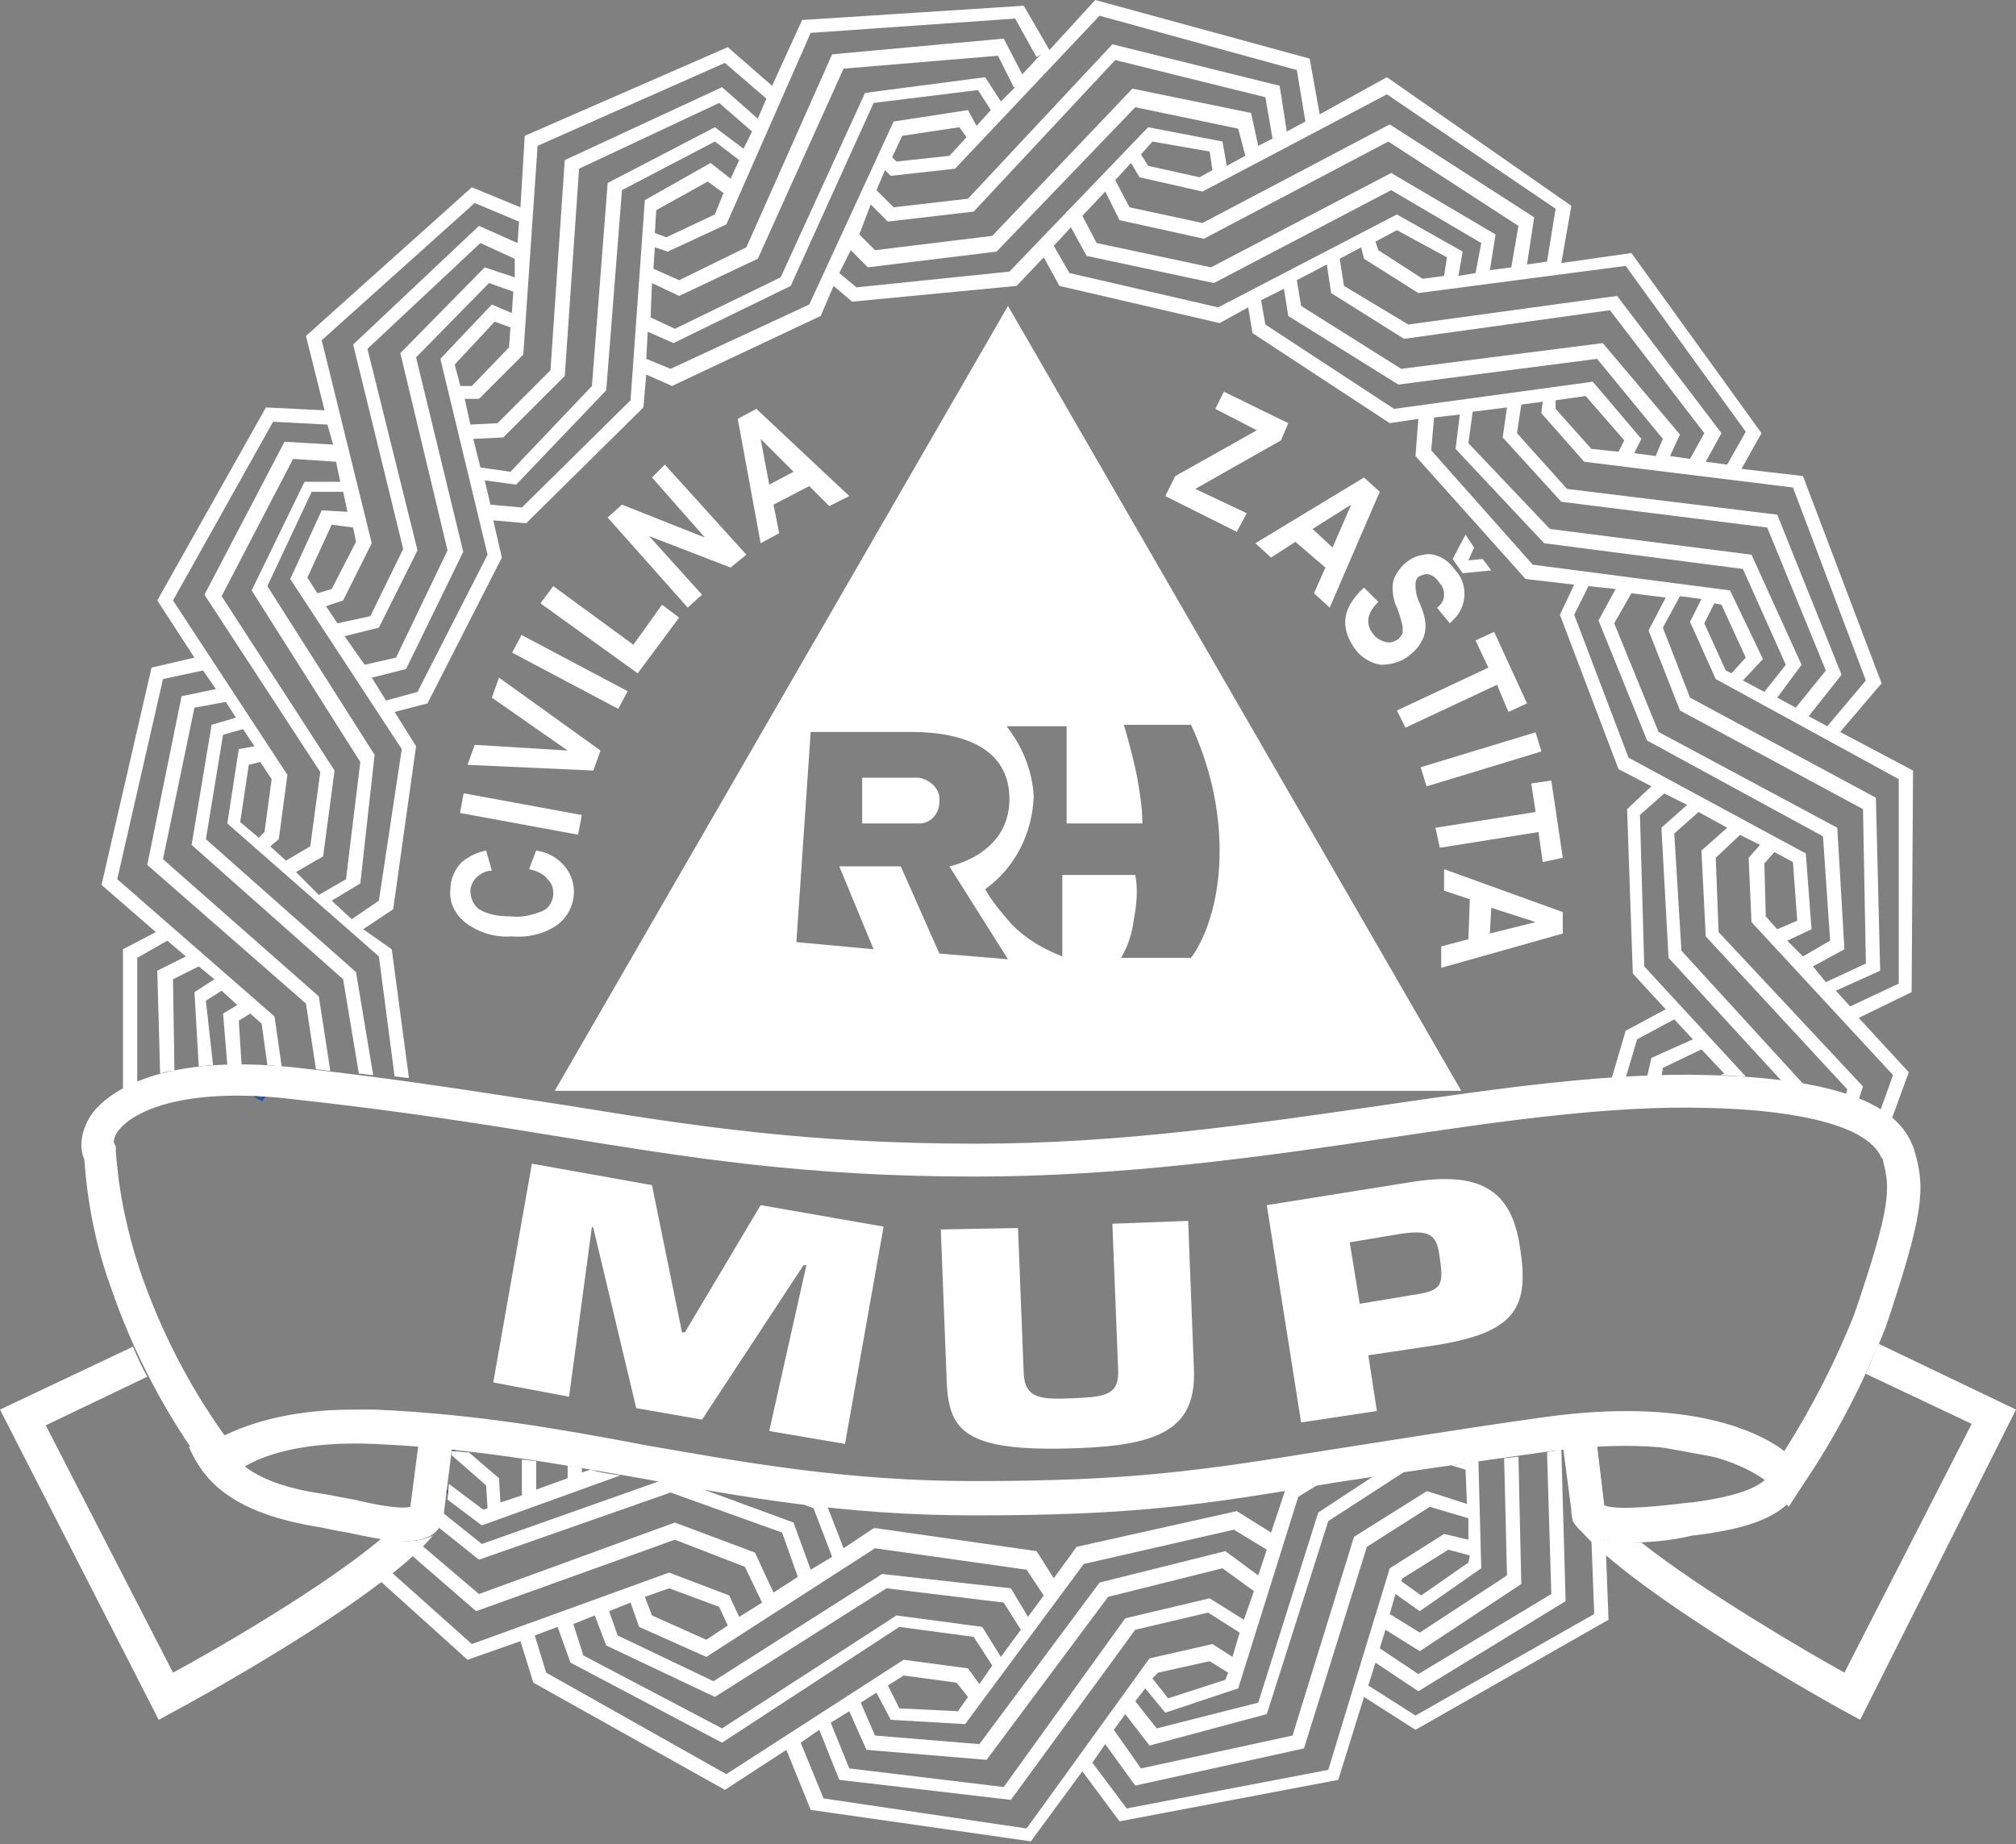 <?xml version="1.0" encoding="utf-8"?><svg xmlns="http://www.w3.org/2000/svg" xmlns:xlink="http://www.w3.org/1999/xlink" id="Layer_1" x="0" y="0" version="1.1" viewBox="0 0 141 129" xml:space="preserve"><rect x="0" y="0" width="141" height="129" fill="#808080" stroke="none"/><style>.st2{clip-path:url(#SVGID_4_)}.st2,.st4{fill:#fff}</style><defs><path id="SVGID_1_" d="M0 0h141v129H0z"/></defs><clipPath id="SVGID_2_"><use overflow="visible" xlink:href="#SVGID_1_"/></clipPath><g clip-path="url(#SVGID_2_)"><path fill="none" stroke="#2a4e9d" stroke-miterlimit="3.86" stroke-width=".2" d="M85.4 12.1l-.4-1.9-4.6-.9-1.3 1.3.9 1.4 4 .9 1.4-.8zm15.9 7.7l.3-2-4.1-2.3-2.1 1.4.3 1 3.4 2.2 2.2-.3zm23 45.8l1.9-.9-.4-4.7-1.9-1-1.1 1.2.1 4.1 1.4 1.3zm-21.4 42.7l-1.8-.4-3.5 2.2-.2.7 2 1.4 3.8-2.7v-1.2h-.3zm-16.7 8.3l-1.6-1-4 .9-.7 1 1.6 1.9 4.5-1.5.4-1.2-.2-.1zm-41.7-4.9l.6 1.7 4.3 1.9 2-1.6-.7-1.7-3.8-1.5-2.4.9v.3zm-10-6.2l-.2-1.8-3.1-2.7h-1.4l.1 2.3 3.7 2.8.9-.3v-.3zm-17-35.1l-1.4.8.4 4.7 1.8 1 1-1.3-.6-4.1-1.2-1.1zm.9-17.7l-1.4.4-.7 4.6 1.8 1.6 1-.8.6-4.1-1.3-1.7zm6.7-16.2l-2.2-.2-1.9 4.3 1 1.5 1.6-.5 1.9-3.7-.4-1.4zm43.2 82.2l-1.1-1.4-4.1-.6-1.7 1.1 1.1 2.1 4.7.3 1.1-1.5zm51.3-76.9l-.9 1.8 1.7 3.7.9.5 1.6-1.7-2-4.2-1.3-.1zm-11.1-14.2l-.1 1.2 2.8 3.1 2.4.3.7-1.4-3-3.5-2.8.3zM61.8 11.1l.7.7 4.1-.4 1.6-1.7-.8-1.4-4.6.7-1 2.1zm-30 16.4h1.3l2.9-2.9v-2l-1.6-.7-3.2 3.4.6 2.2zm19.4-14l-1.6-1.3-4.1 2.2-.2 2.2 1.3.5 3.7-1.7.9-1.9z"/></g><defs><path id="SVGID_3_" d="M0 0h141v129H0z"/></defs><clipPath id="SVGID_4_"><use overflow="visible" xlink:href="#SVGID_3_"/></clipPath><path d="M28.3 107.8c-1.2 0-2.6-.3-4-.6-.7-.1-1.5-.3-2.1-.4-6.8-1.1-8.2-3.9-9-5.6-.2-.3-.3-.6-.4-.7l.4.7 18.6-1.4-.8 6.4c-.3 1.2-1.3 1.6-2.7 1.6zm-12.7-7c.8 1.4 2.2 3 7 3.7.7.1 1.5.3 2.2.4 1.2.3 3.2.7 3.9.5l.7-5.4-13.8.8zM113.9 107.8c-1.6 0-2.9-.3-3.6-1.2l-.2-.3-.8-6.1 17.7 2.1c-.2.3-.3.5-.5.8-1 2-2.1 3.5-7.9 4.2h-.1c-1.7.3-3.3.5-4.6.5zm-1.7-2.5c1 .4 4.3 0 6-.2h.1c4.5-.6 5.3-1.5 5.9-2.5l-12.6-2.3.6 5z" class="st2"/><path d="M113.8 107.9c-1.6 0-2.9-.3-3.6-1.2l-.2-.3-.8-6.1 17.7 2.1c-.2.3-.3.5-.5.8-1 2-2.1 3.5-7.9 4.2h-.1c-1.6.4-3.2.5-4.6.5zm-1.6-2.5c1 .4 4.3 0 6-.2h.1c4.5-.6 5.3-1.5 5.9-2.5l-12.6-2.3.6 5z" class="st2"/><path fill="none" d="M6.9 80.8c.2 3 .8 5.9 1.8 8.7 1.5 4.6 3.8 8.9 6.8 12.8 0 0 2.5-2.9 10.7-2.5 15.5.7 25.5 5 42 5 15.8 0 18.8-1.5 40.2-4.5 13-1.8 16.7 3 16.7 3 2.3-3.4 4.2-7.1 5.7-10.9 2.7-7.8 2.7-9.2 2-11.6-.4-.7-.7-4.1-13.3-4.4-14-.4-31.7 4.8-51.2 4.8-18.6 0-27.6-3.2-47.5-5.3-11.5-1.3-14.9 3-13.9 4.9" clip-path="url(#SVGID_4_)"/><path d="M68.1 106c-9.1 0-16.3-1.3-23.3-2.6-5.8-1-11.7-2.1-18.7-2.4-7.4-.3-9.7 2.1-9.7 2.1l-.9 1-.9-1.1c-3-4-5.3-8.4-6.9-13.1-1-2.8-1.6-5.8-1.8-8.8-.4-.9-.2-2 .4-3 .7-1.1 4-4.6 14.6-3.4 7.3.8 13.3 1.8 18.6 2.6 9.2 1.5 17.1 2.7 28.8 2.7 10.1 0 19.5-1.4 28.5-2.7 8.2-1.2 15.9-2.3 22.7-2.1 11.2.3 13.5 3 14.3 5l.1.3c.8 2.7.6 4.5-2 12.3-1.6 4-3.5 7.7-5.9 11.2l-.9 1.4-1-1.3s-3.6-4.2-15.6-2.6c-6.4.9-11.2 1.6-15.1 2.2-9.4 1.6-14.1 2.3-25.3 2.3zm-43.4-7.4h1.5c7.1.3 13.2 1.4 19 2.5 6.9 1.2 14 2.5 22.9 2.5 11 0 15.7-.7 25-2.2 3.9-.6 8.7-1.4 15.1-2.3 9.7-1.3 14.6.9 16.6 2.4 1.9-3 3.6-6.3 4.9-9.6 2.6-7.6 2.5-8.8 2-10.7 0-.1 0-.1-.1-.2-1.1-2.6-7.2-3.4-12.2-3.5-6.6-.2-14.3.9-22.3 2.1-8.7 1.3-18.6 2.7-28.9 2.7-11.9 0-19.9-1.3-29.1-2.8-5.5-.9-11.2-1.8-18.5-2.6-7.4-.9-11.3.7-12.4 2.3-.2.3-.3.7-.2.8l.1.2v.3c.2 2.9.8 5.7 1.7 8.4 1.4 4.1 3.4 8 5.9 11.5 1.3-.6 4.1-1.8 9-1.8z" class="st2"/><path d="M37 60.8l.5-1.3c.8.1 1.5.5 2 1.1 1 1.2.8 3-.4 4-.9.7-2.1 1-3.3.9-1.2.1-2.4-.3-3.3-1-.7-.6-1.1-1.4-1-2.3 0-.7.3-1.4.8-1.9.5-.4 1.1-.7 1.7-.8l.4 1.4c-.4 0-.8.2-1.1.5-.2.2-.4.6-.4.9 0 .5.2 1 .6 1.3.7.4 1.4.5 2.2.5.8.1 1.6-.1 2.3-.4.4-.2.7-.7.7-1.2 0-.4-.1-.7-.4-1-.3-.4-.8-.6-1.3-.7" class="st4"/><path d="M35.7 52.7h1.4v8.4h-1.4z" class="st4" transform="rotate(-79.56 36.439 56.9)"/><path d="M41.5 53.9l-8.8-.4.5-1.4 6.5.4-5.3-3.7.5-1.4 7.1 5.1z" class="st4"/><path d="M39.2 42.8h1.4v8.4h-1.4z" class="st4" transform="rotate(-62.089 39.88 47.034)"/><path d="M44.6 47.1l-6.8-4.9.9-1.2 5.6 4.1 2-2.8 1.2.9zM48.1 42.5l-5.6-6.3 1-.9 5.8 2.3-3.7-4.2.9-.9 5.7 6.3-1.1.9-5.7-2.2 3.7 4.1zM59.4 34.7l-1.4.7-1.4-1.4-2.5 1.3.4 2-1.3.7-1.6-8.7 1.3-.7 6.5 6.1zM55.5 33l-2.3-2.3.6 3.2 1.7-.9zM81.5 34.7l.7-1.4 5.7-3.2-2.9-1.5.6-1.2 4.5 2.2-.5 1.2-6 3.4 3.6 1.7-.7 1.3zM93 42.5l-1.1-1 .8-1.8-2.1-1.8-1.7 1.1-1.1-1 7.6-4.6 1.1 1-3.5 8.1zm.2-4.2l1.3-3-2.7 1.7 1.4 1.3zM95.4 41.1l1 1c-.8.8-.9 1.5-.4 2.2.2.3.5.5.9.6.3.1.6 0 .9-.2.1-.1.2-.2.3-.4v-.5c-.1-.4-.2-.8-.4-1.3-.2-.4-.3-.9-.3-1.4 0-.4.1-.7.3-1 .4-.7 1.1-1.2 1.9-1.3.4-.1.8 0 1.2.2.4.2.7.5 1 .9.9 1 .8 2.5-.1 3.4l-.3.3-.9-1.1c.3-.2.5-.5.5-.9 0-.3-.1-.6-.3-.8-.2-.3-.4-.5-.7-.6-.2-.1-.5 0-.7.1-.2.1-.3.3-.3.6 0 .5.1.9.3 1.3.2.5.4 1 .4 1.6 0 .4-.1.8-.3 1.1-.2.4-.5.7-.9 1-.5.4-1.2.6-1.9.6-.8-.1-1.5-.6-1.9-1.2-1-1.5-.8-2.8.7-4.2m7.1-3.7l.6.9-.4.9 1-.1.6.8-2 .2-.7-1 .9-1.7zM97.7 49.7l6.4-3-.9-1.9 1.3-.6 2.3 5-1.3.6-.8-1.9-6.4 3z" class="st4"/><path d="M99.4 52.4h8.4v1.4h-8.4z" class="st4" transform="rotate(-16.922 103.645 53.155)"/><path d="M100.4 57.9l7-1.1-.3-2 1.4-.2.8 5.4-1.4.3-.3-2.1-6.9 1.1zM100.8 67.7v-1.5l1.9-.5.1-2.8-1.8-.6v-1.5l8.3 3v1.5l-8.5 2.4zm3.4-2.4l3.2-.8-3.1-1-.1 1.8zM41.4 85.8l.1.1 3 12.6 4.6.8 7.1-10.8h.2l-2.6 11.6 5.3.9 2.7-15.2-8.6-1.5-5.3 8.9h-.2l-2.1-10.3-8.4-1.5-2.7 15.3 5.3 1zM77.8 85.6l.4 10.1c.1 1.8-.7 2-3 2.1s-3.5.1-3.6-1.7l-.4-10.2-5.4.1.4 10.3c.1 3.7 1 5.3 9.1 5 5.9-.2 8.4-1.4 8.2-5.6l-.4-10.3-5.3.2zM95.1 91.2l-.7-4.3 3.6-.6c2.1-.3 2.5.1 2.7 1.7.3 2 .1 2.3-2 2.6l-3.6.6zm1.2 7.5l-.6-3.9 4.7-.7c5.6-.9 6.6-2.6 5.9-6.9-.6-4-2.8-5.3-7.7-4.5l-10 1.6L91 99.5l5.3-.8z" class="st4"/><g><path d="M70.5 21.4L38.8 76.3h63.4L70.5 21.4zm-4.8 45.3L63 60.6h-4.3l2.4 5.8-5.4-.5 1-14.7h7c3.8 0 6.9 1.2 6.9 4.7 0 3.9-4.2 4.7-4.2 4.7l4.1 6.5-4.8-.4zm12.7.3c.5-.8.8-1.8.9-2.7.2-1 .3-2.1.1-3.1h-5.1v5.7c-1.3-.5-2.5-1.2-3.5-2.2-.7-.8-1.4-1.6-1.9-2.5 2.1-1.5 3.3-3.9 3.4-6.5-.1-1.8-.8-3.5-1.9-4.9h4.2v6.8h5.3c0-1.1-.2-2.3-.4-3.4-.4-1.9-.9-3.5-.9-3.5h4.7c1.3 2.8 2 5.8 2 8.8 0 5.1-2 7.5-2 7.5h-4.9z" class="st4"/><path d="M64.3 54.4h-4v3.2h4c.8 0 1.4-.7 1.4-1.5.1-.8-.5-1.5-1.4-1.7z" class="st4"/></g><g><path d="M45.7 101.2l3.6.6M8.6 66.4v9.8c.3-.2.6-.3 1-.5V67l2.1-1.2 1.3 1.1-2 1 .2 7.2c.3-.1.6-.2 1-.2l-.1-6.4 1.8-.9 1.1.9-1.4.9.3 5.2c.3 0 .6-.1 1-.1l-.5-4.5 1.1-.7 1.1 1-1 .6.3 3.6h1l-.2-3.1.8-.5.8.7.4 2.9c.3 0 .7.1 1 .1l-.5-3.5-11-9.6 3.2-14 2.8-.6.9 1.3-2.4.5-2.4 11.8 11.1 9.7.7 4.6c.3 0 .7.1 1 .1l-.8-5.2-10.9-9.6 2.2-10.6 2.2-.4.7 1.1-1.7.5-1.4 8.4L24 68.5l1.1 6.6c.3 0 .7.1 1 .1L24.9 68l-10.5-9.3 1.2-7.3L17 51l.8 1.2-1.1.2-.8 5.2 10.6 9.3 1.1 8.4c.3 0 .7.1 1 .1l-1.2-9-2-1.4 2.1-1.4 1.6-11.4-1.5-2.4 2.3-.6L35.1 39l-.6-2.6 2.3.2 8.2-8.1.2-2.3 1.8.8 10.4-4.9.9-2.1 1.3 1.1L71.1 20l1.9-2 1.1 2 11.2 2.6 2-1.1.3 1.8 9.6 6.3 2-.3-.2 2.6 7.7 8.6 3.4.4-1 2.1 4.1 10.8 2.3 1.2-1.7 1.6.4 11.5 2.3 2.5-2.8 1.5-1 3.4c.3 0 .7-.1 1-.1l.8-2.7 2.6-1.4 1.3 1.4-2.9 1.3-.3 1.3h1l.1-.6 2.7-1.3 1.6 1.7-.3.1c.6 0 1.2.1 1.8.1l-7.1-7.7-.3-10.6 1.7-1.5 1.6.8-1.8 1.6.5 9.1 7.9 8.6c.5.1 1.1.1 1.5.2l-8.5-9.3-.5-8.2 1.7-1.5 2 1.1-1.8 1.6.3 6 9.9 10.7-.1.4.9.3.3-.9-10.1-10.8-.2-5.2 1.7-1.6 1.4.7-.8.9.2 4.5 9.9 10.7-.9 2.5c.3.2.6.4.8.6l1.2-3.3-3.5-3.8 3.7-1.8.1-15.5-5.1-2.7 2.9-3.4-5.5-14.5-4.3-.5 1.4-2.5-9.1-12.6-4.9.7.7-4-12.9-9L92.3 8l-.7-3.9-15-4.1-3.2 3.5L71.6.4l-15.5 1L54 6l-3.1-2.7-14.2 6.2-.3 5-3.4-1.4-11.6 10.4 1.3 5.2-4.1-.2L11 42l2.6 4-3 .7-3.5 15.2 3.8 3.3-2.3 1.2zm9.5-7.8l-1.3-1.1.6-4 .8-.2.8 1.2-.5 3.7-.4.4zm2.6 2.4l1.9-1.1.8-6-7.9-12.2 5-9.6 3 .2.3 1.4h-2.5l-3.7 7.6 7.6 12-1 8.2-1.9 1.1-1.6-1.6zm7.4-8.6L26.5 63l-1.9 1.3-1.4-1.3 2-1.2 1-9L18.7 41l3.1-6.6H24l.3 1.4-1.8-.1-2.2 4.8 7.8 11.9zm-3.4-15.5l.2 1-1.7 3.3-1 .3-.7-1.1 1.7-3.7 1.5.2zm-.6 7.6l2.4-.6 2.7-5.4-3.5-14.1 7.9-7.4 2.4 1.1v1.3l-2.1-.7-5.9 6 3.3 13.8-3.6 7.5-2.2.5-1.4-2zm5.1 3.9L27 49l-1-1.6 2.4-.6 4-8.2L29.1 25l5.1-5.2 1.7.6-.1 1.5-1.4-.6-3.6 3.8 3.3 13.7-4.9 9.6zm6.5-25.5l-.1 1.4L33 27h-.8l-.4-1.5 2.8-3 1.1.4zm-2.6 7.8l2.1-.1 4.3-4.3 1-14.5 9.8-4.6 2.3 2-.6 1.2-2-1.5-7.5 3.9L41.4 27l-5.7 6-2.1-.3-.5-2zm12-16.7l-1 14-7.6 7.5-2.2-.2-.4-1.7 2.2.3 6.3-6.6 1.1-14L50 9.9l1.7 1.3-.6 1.3-1.4-1.1-4.6 2.6zm5.5-.5L50 15l-3.4 1.6-.8-.3.1-1.6 3.6-2 1.1.8zm-5 6.3l1.9.9 5.5-2.6 6-13.3 10.8-.9 1.1 2.2h.1l-1 1-1.1-1.7-8.4 1.1-5.9 12.9-7.4 3.6-1.7-.8.1-2.4zm11 1.5l-9.7 4.5-1.7-.7.1-1.9 1.8.8 8.2-4 5.8-12.8 7.3-.9.9 1.4-1 1.1-.6-1.1-5.2.8-5.9 12.8zm11-11.7l-1.2 1.3-3.7.4-.3-.3.7-1.5 4-.6.5.7zm-6.7 4.7l1.2 1.2 6-.7L78 4.2l10.5 2.6.5 2.9-1 .5-.5-2.3-8.3-1.7-9.8 10.3-8.2 1-1.1-1.1.8-2.1zm9.7 4.7l-10.7 1.1-1.2-1 .8-1.6 1.2 1.2 9-1.1 9.7-10.1L86.6 9l.5 1.9-1.3.7-.3-1.7-5.2-1L70.6 19zm14.2-7.1l-.9.5-3.6-.8-.5-.8.8-.9 4 .7.2 1.3zm12.5.2l-12.6 6.6-8-1.7-1-1.9 1.6-1.7 1 2 5.9 1.3 12.9-6.8 9.1 5.9-.5 2.9-1.5.2.4-2.5-7.3-4.3zm-12.1 9.4l-10.4-2.4-1.1-1.9 1.2-1.3 1.1 2 8.9 1.9 12.4-6.5 6.3 3.7-.4 2.1-1.2.2.3-1.7-4.6-2.6-12.5 6.5zm16-3.5l-.2 1.3-1.5.2-3.1-2-.2-.6 1.5-.8 3.5 1.9zm10.9 6L98 25.8l-7-4.4-.3-1.8 2.1-1.1.3 2 5.1 3.2 14.4-2 6.6 8.6-1 1.8-1.4-.2.7-1.5-5.4-6.4zm-14.6 4.6l-9-5.9-.3-1.7 1.6-.8.3 1.9 7.7 4.8 13.9-1.8 4.6 5.6-.5 1.2-1.5-.2.5-1-3.4-4-13.9 1.9zm16.1 2.2l-.4.8-1.9-.2-2.5-2.8V28l2.1-.3 2.7 3.1zm-4.4 4.3l14.4 1.8 4.1 10-2.1 2.6-1.3-.7 1.7-2.3-3.5-7.7-14.1-1.8-5.7-6 .3-2.2 2.4-.3-.3 2.1 4.1 4.5zm-2 4.4l-7.1-8 .2-2.3 1.8-.2-.3 2.4L108 38l13.9 1.8 3 6.7-1.5 1.9-1.5-.8 1.4-1.5-2.3-4.8-13.8-1.8zm13.9 7.6l-.4-.2-1.5-3.3.7-1.4.5.1 1.7 3.7-1 1.1zm2.4 17l-.1-3.7.7-.8 1.3.7.3 4.1-1.4.6-.8-.9zm1.5 1.7l1.7-.8-.4-5.3-12.4-6.7-3.8-10 1-2 1.9.2-1.2 2.2 3.4 8.4 12.3 6.7.5 7.3-1.9 1.1-1.1-1.1zm1.8 1.8l2.2-1.2-.5-8.5-12.5-6.7-3.1-7.6 1.2-2.1 2.4.3-1.2 2.3 2.2 5.6 12.8 6.9.2 10.8-2.8 1.3-.9-1.1zm6-13.1v14.3l-3.4 1.6-1-1.1 3.1-1.4-.3-12.1-13-7-1.9-4.9 1.2-2.2 1.5.2-.8 1.6 1.8 4 12.8 7zm-7.4-20.4l5.1 13.5-2.7 3.2-1.3-.7 2.3-2.9-4.5-11.2-14.7-1.8-3.5-3.9.3-2 1.5-.2-.1.8 3 3.4 14.6 1.8zm-11.7-15.5l8.4 11.6-1.3 2.3-1.5-.2 1.1-2-7.3-9.6-14.6 2L94 20l-.3-1.9 1.5-.8.2.8 3.8 2.4 14.5-1.9zM97 6.6l11.8 8-.6 3.7-1.4.2.5-3.3-10.1-6.5-13.1 6.9-5.1-1.1-1-1.9 1.1-1.2.6 1 4.4 1L97 6.6zM76.9 1.1l13.8 3.8.6 3.6-1.3.7-.5-3.2-11.7-2.9-10.1 10.8-5.2.6-1.2-1.2.6-1.4.4.4 4.5-.5L76.9 1.1zM56.7 2.3l14.3-1L72.5 4l.3-.2-1.3 1.4-1.3-2.5-12 1.1-6 13.5-4.7 2.3-1.8-.8.1-1.5.9.3 4.1-1.9 5.9-13.4zM36.6 24.8l1-14.6 13.1-5.8 2.9 2.5-.6 1.4-2.5-2.2-11 5.1-1 14.7-3.7 3.7-1.9.1-.4-1.8h1l3.1-3.1zm-14.1-1l10.7-9.6 3.1 1.3-.1 1.5-2.7-1.2-8.8 8.3 3.5 14.3-2.3 4.7-2.3.5-.8-1.2L24 42l2-4-3.5-14.2zM12.1 42l7-12.5 3.8.2.4 1.4-3.4-.2-5.6 10.7L22.4 54l-.7 5.2-1.7 1-1.1-1 .6-.5.6-4.5-8-12.2z" class="st4"/></g><g><path d="M31.1 101.4c-.1 0 0 0 0 0zM20.7 101.4h-.2.2z" class="st4"/></g><g><path d="M41.3 102.8l-.6.2v-.3c-.3-.1-.7-.1-1-.2v.9l-2.2.8v-2c-.3 0-.7-.1-1-.1v2.5l-1.5.5-.1-1.7-2.1-1.8c-.4 0-.8-.1-1.2-.1v.3l2.4 2.1.1 1.6-.3.1-2.4-1.8-.1 1.1 2.4 1.8 9.7-3.5c-.8-.1-1.5-.2-2.1-.4z" class="st4"/></g><g><path d="M28.4 107.8c-.5 0-1.1-.1-1.7-.2-4 3.4-11.8 7.9-14.6 9.4L3.2 99.7l7.1-3.4c-.4-.7-.7-1.4-1-2.1L0 98.6l11.1 21.7 1.1-.6c.6-.3 14.2-7.7 18-12.2 0 0 0-.1.1-.1-.6.3-1.2.4-1.9.4z" class="st4"/></g><g><path d="M131.4 94l-.9 2.1 7.4 3.5L129 117c-2.7-1.5-9.9-5.7-14.2-9.1h-.9c-1.6 0-2.9-.3-3.6-1.2.1.1.1.2.2.3 3.8 4.5 17.9 12.4 18.5 12.7l1.1.6L141 98.6l-9.6-4.6zM109.9 105.6c0 .2 0 .4.1.7l-.1-.7z" class="st4"/></g><g><path d="M116.6 106.7c-1.4.2-1.6 1.3-2.8 1.3-1 0-1.8-.1-2.5-.4l.2 5.3L99 120l-3.3-2.1.5-1.6 3 2 10.3-6.3-.3-10.6c-.2 0-.3 0-.5.1-.2 0-.3 0-.5.1l.3 9.9-9.3 5.6-2.7-1.8.4-1.3 2.4 1.5 7.1-4.7-.2-8.9c-.3 0-.7.1-1 .1l.2 8.2-6.1 4-2.1-1.3.4-1.4 1.7 1.2 4.3-3-.2-7.5c-.7.1-1.3.2-1.9.3l1 .3.1 2.4-2.8-.9-5.1 3.2-4.3 13.9-10.6 2.3-1.9-2.7.8-1.1 1.7 2.2 8.2-2.2 4.3-13.5 5.4-3.5c-.8.1-1.6.2-2.3.4l-3.8 2.5-4.2 13.3-7.1 1.8-1.5-1.9.7-.9 1.4 1.7 5.1-1.7 4.2-13.4 1.3-.8c-.8.1-1.5.2-2.2.3l-1 3-2.4-1.5-11.2 2.5-1.6 2.2-1.2-1.9-11.2-1.6h-.2l-2.1 1.4-1.2-3.1c-.9-.1-1.7-.2-2.5-.3l1.6.6 1.3 3.4-1.5.9-1.2-3.3-7.9-2.9c-.3-.1-.6-.1-.9-.2l-13 4.6-3-2.4c0 .4 0 .7-.2 1.1l3 2.4 13.4-4.7 7.8 2.8 1.1 3.1-1.7 1.1-1.3-2.8-5.6-2.1-13.7 5-4-3.4c-.2.2-.5.4-.7.7l4.5 3.9 13.9-5 4.9 1.9 1.2 2.5-1.6 1-.7-1.5-4.2-1.6-13.8 5-5.6-5c-.3.2-.5.4-.8.6l6.1 5.5 3.7-1.3.9 2.9 13.4 7.5 4.3-2.8 1.7 4.2 15.4 2.2 3.6-4.9 2.6 3.5 15.3-2.9 1.8-5.8L99 121l13.5-7.7-.2-5.3 4.3-1.3zm-13.9 2.6l-3.3 2.3-1.4-1 .1-.2 3.2-2 1.5.4-.1.5zm-17 8.2l-4 1.3-1.1-1.4.4-.4 3.6-.8 1.3.8-.2.5zm1.3-4.2l-2.4-1.5-5.9 1.4-8.5 11.8-10.8-1.3-1.3-3.2 1.3-.8 1.2 2.7 8.4.7 8.5-11.4 8-2 2.2 1.6-.7 2zm-11.2-3.9l10.5-2.4 2.3 1.4-.6 1.8-2.3-1.7-8.8 2.2-8.4 11.3-7.3-.6-1-2.3 1.1-.7 1 1.9 5.2.3 8.3-11.2zm-13.7 8.5l1.1-.7 3.7.5.8 1-.7 1-4.1-.2-.8-1.6zm-15.3-6.8l3.5 1.3.6 1.3-1.5 1-3.8-1.7-.5-1.3 1.7-.6zm-2.7 1l.6 1.7 4.7 2.1 11.8-7.6 10.6 1.5 1.2 1.8-1.1 1.5-1.2-2-9-1-11.8 7.5-6.7-3.2-.6-1.7 1.5-.6zm-2.5.9l.8 2.1 7.6 3.6 12-7.6 8.2 1 1.2 1.9-1.4 1.9-1.3-2.1-6-.8-12.2 7.9-9.7-5.1-.7-2.2 1.5-.6zm9.2 11.1L38.2 117l-.8-2.6 1.6-.6.9 2.5 10.6 5.6 12.4-8.1 5.2.7 1.3 2-.9 1.3-.8-1.1-4.5-.6-12.4 8zm21 3.8l-14.2-2.1-1.6-3.9 1.3-.9 1.4 3.5 12 1.4 8.7-11.9 5.1-1.2 2.2 1.4-.5 1.7-1.4-.9-4.4 1-8.6 11.9zm21.1-4.1l-14.1 2.7-2.4-3.2.9-1.3 2.1 2.9 11.8-2.6 4.4-14.1 4.4-2.8 2.7.8v1.5l-1.7-.4-3.8 2.4-4.3 14.1z" class="st4"/></g></svg>